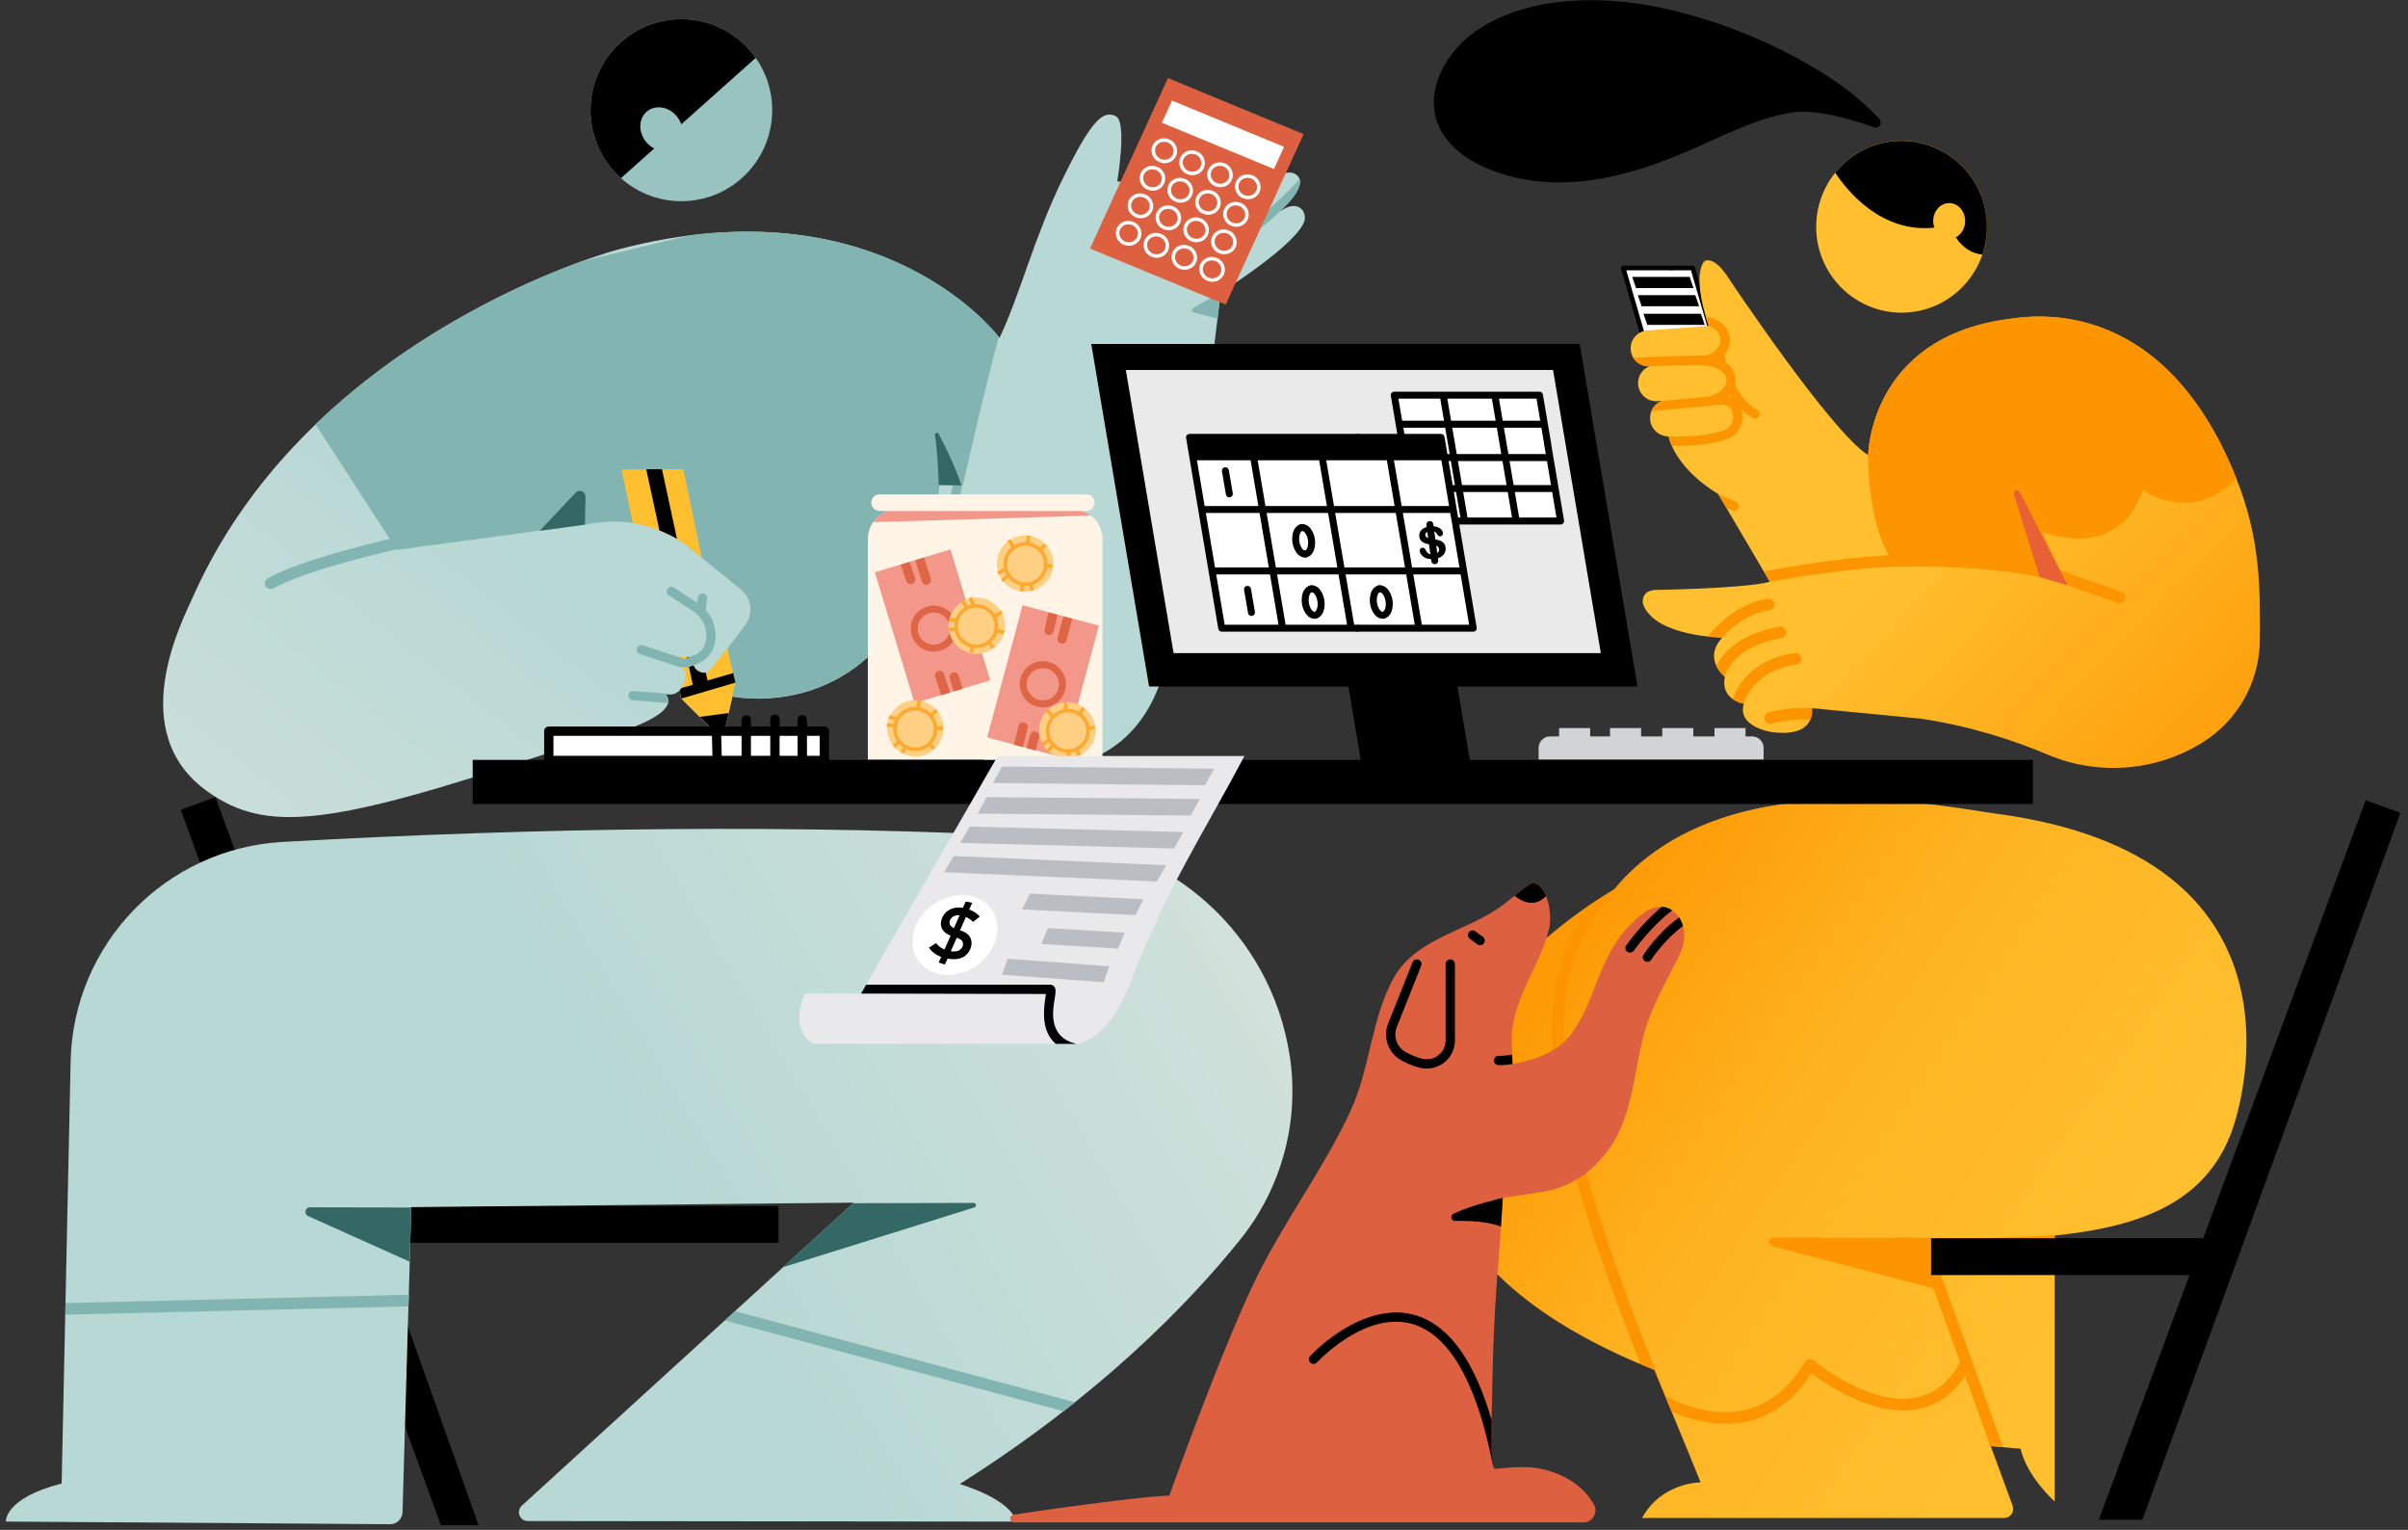 <svg width="222" height="141" viewBox="0 0 222 141" fill="none" xmlns="http://www.w3.org/2000/svg">
<rect x="0" y="0" width="222" height="141" fill="#333333" stroke="none"/>
<path fill-rule="evenodd" clip-rule="evenodd" d="M33.622 111.148H71.767V114.545H34.862L44.125 140.577H40.644L16.668 74.628L19.865 73.465L33.622 111.148Z" fill="black"/>
<path fill-rule="evenodd" clip-rule="evenodd" d="M5.682 136.729C5.682 136.729 6.152 114.685 6.512 97.808C6.743 87 15.272 78.191 26.085 77.595C49.979 76.263 73.568 75.925 96.671 77.164C107.892 77.768 117.158 86.132 118.885 97.217C118.891 97.216 118.891 97.216 118.891 97.216C119.837 103.279 118.186 109.458 114.342 114.246C109.465 120.3 101.23 128.733 88.48 136.778C88.48 136.778 93.195 138.138 93.677 140.241C93.677 140.241 57.801 140.199 48.658 140.19C48.321 140.188 48.019 139.982 47.897 139.668C47.775 139.355 47.859 138.998 48.108 138.772C54.53 132.912 78.718 110.843 78.718 110.843L37.919 111.257C37.919 111.257 37.264 134.025 37.11 139.373C37.092 139.992 36.581 140.485 35.96 140.481C29.828 140.438 0.547 140.238 0.547 140.238C0.547 140.238 0.345 138.101 5.682 136.729Z" fill="url(#paint0_linear)"/>
<path fill-rule="evenodd" clip-rule="evenodd" d="M98.06 130.075L66.828 121.705L67.768 120.847L99.111 129.247C98.765 129.523 98.415 129.799 98.06 130.075ZM37.663 120.406L6.021 121.169L6.044 120.096L37.694 119.334L37.663 120.406Z" fill="#82B5B2"/>
<path fill-rule="evenodd" clip-rule="evenodd" d="M78.659 110.893L89.76 110.867C89.866 110.867 89.956 110.944 89.972 111.049C89.989 111.154 89.926 111.255 89.824 111.287L72.195 116.791L78.659 110.893ZM37.912 111.291L37.768 116.285L28.404 112.078C28.223 111.996 28.123 111.799 28.165 111.605C28.207 111.41 28.379 111.272 28.578 111.273L37.912 111.291Z" fill="#346864"/>
<path fill-rule="evenodd" clip-rule="evenodd" d="M92.15 31.144C92.15 31.144 81.369 16.613 57.116 22.96C53.85 23.814 27.981 32.01 17.776 55.037C16.778 57.288 11.398 67.525 19.198 72.998C24.64 76.818 30.475 76.11 50.922 69.279C52.653 68.701 63.311 66.453 61.384 63.996C61.384 63.996 62.244 64.17 62.657 63.599C62.657 63.599 62.704 63.893 62.739 64.111C62.763 64.259 62.833 64.397 62.94 64.503C63.429 64.989 64.897 66.45 65.82 67.369C65.979 67.527 66.211 67.587 66.427 67.524C66.642 67.463 66.807 67.29 66.858 67.071C67.131 65.9 67.528 64.192 67.528 64.192C67.528 64.192 77.228 66.294 83.074 56.858C83.074 56.858 83.318 66.178 90.545 69.94C92.656 71.039 104.376 73.373 107.452 61.307C109.602 52.867 111.173 37.787 112.548 26.952C112.548 26.952 119.73 22.452 120.273 20.296C120.468 19.522 119.68 18.25 117.925 19.536C117.925 19.536 120.546 17.311 119.672 16.262C119.185 15.679 118.188 15.649 116.213 17.336C116.213 17.336 118.673 14.822 117.549 13.816C116.341 12.735 114.938 14.958 113.653 16.154C113.653 16.154 116.514 11.769 114.896 11.012C114.21 10.691 113.469 10.651 110.972 13.79C108.66 16.697 105.38 16.997 103.004 16.711C103.004 16.711 103.939 11.235 102.867 10.704C101.657 10.104 100.565 11.176 97.935 16.562C95.338 21.877 94.043 27.143 92.15 31.144Z" fill="url(#paint1_linear)"/>
<path fill-rule="evenodd" clip-rule="evenodd" d="M63.612 21.681C82.367 19.328 91.283 30.03 92.09 31.055C90.867 35.411 88.769 44.717 88.769 44.717L86.561 44.686C86.597 50.123 83.085 56.622 83.085 56.622L83.071 56.851C77.512 65.817 68.349 64.33 67.483 64.202L67.766 62.784L67.031 60.727L66.803 60.144C66.803 60.144 67.817 58.788 68.714 57.586C69.472 56.573 69.295 55.143 68.313 54.344C66.349 52.745 63.44 50.379 63.44 50.379C63.423 50.366 63.407 50.353 63.39 50.34C61.053 48.555 58.101 47.774 55.186 48.168C49.007 49.003 36.586 50.683 36.586 50.683L29.086 39.108C37.835 30.682 48.098 26.091 53.563 24.099L63.612 21.681Z" fill="#82B5B2"/>
<path fill-rule="evenodd" clip-rule="evenodd" d="M62.659 63.631C62.868 63.377 63.56 62.419 62.94 61.493L62.067 60.44C62.067 60.44 63.291 60.616 63.789 60.569C63.789 60.569 63.72 61.792 64.733 62.005C65.01 62.062 65.296 61.959 65.471 61.738C65.96 61.125 67.054 59.748 67.054 59.748C67.054 59.748 67.664 62.376 67.774 62.851C67.785 62.9 67.786 62.95 67.775 62.998C67.674 63.452 67.142 65.857 67.142 65.857L66.857 67.082C66.806 67.301 66.641 67.475 66.425 67.536C66.21 67.598 65.978 67.538 65.819 67.38C64.896 66.461 63.428 65.001 62.939 64.514C62.832 64.408 62.761 64.27 62.738 64.122L62.659 63.631ZM58.335 48.19C58.335 48.19 62.221 48.759 64.715 51.518L62.997 43.242L57.304 43.275L58.335 48.19Z" fill="#FFBF2F"/>
<path fill-rule="evenodd" clip-rule="evenodd" d="M67.179 65.712L67.149 65.846L66.864 67.071C66.814 67.29 66.649 67.463 66.433 67.524C66.218 67.586 65.986 67.526 65.827 67.369L64.52 66.068L67.179 65.712ZM63.322 60.557C63.505 60.567 63.673 60.569 63.796 60.557C63.796 60.557 63.728 61.781 64.74 61.994C64.85 62.016 64.962 62.014 65.067 61.989L65.225 62.72L67.594 62.032L67.782 62.84C67.788 62.865 67.79 62.89 67.79 62.916L62.843 64.373C62.794 64.293 62.76 64.204 62.745 64.11L62.667 63.62C62.704 63.574 62.757 63.506 62.815 63.419L63.874 63.112L63.322 60.557ZM60.796 48.885L59.577 43.251L61.029 43.242L62.413 49.666C61.857 49.344 61.306 49.088 60.796 48.885Z" fill="black"/>
<path fill-rule="evenodd" clip-rule="evenodd" d="M61.592 64.799L58.328 64.538C58.092 64.519 57.915 64.313 57.934 64.077C57.953 63.841 58.16 63.665 58.396 63.684L62.073 63.977C61.72 64.066 61.384 63.998 61.384 63.998C61.596 64.268 61.656 64.536 61.592 64.799ZM63.071 60.758C63.101 60.736 63.134 60.717 63.171 60.703C63.171 60.703 63.582 60.541 64.02 60.37C64.536 60.168 64.92 59.725 65.045 59.186C65.045 59.186 65.045 59.186 65.045 59.186C65.3 58.087 64.84 56.945 63.894 56.328C62.819 55.627 61.668 54.876 61.668 54.876C61.47 54.747 61.414 54.481 61.544 54.283C61.673 54.085 61.939 54.03 62.138 54.159L64.278 55.555L64.336 55.069C64.363 54.834 64.577 54.666 64.812 54.694C65.047 54.721 65.216 54.934 65.188 55.169L65.065 56.211C65.825 57.057 66.147 58.236 65.881 59.379C65.881 59.379 65.881 59.379 65.881 59.38C65.692 60.194 65.113 60.863 64.334 61.168C63.896 61.339 63.484 61.5 63.484 61.5C63.332 61.56 63.165 61.526 63.048 61.426C62.94 61.507 62.795 61.536 62.657 61.49L58.994 60.284C58.769 60.21 58.647 59.968 58.721 59.743C58.795 59.519 59.038 59.396 59.263 59.471L62.925 60.677C62.98 60.695 63.029 60.723 63.071 60.758ZM88.92 40.037C88.92 40.037 85.793 53.126 85.108 58.971C85.08 59.206 85.248 59.419 85.484 59.447C85.719 59.474 85.933 59.306 85.96 59.071C86.643 53.256 89.756 40.236 89.756 40.236C89.811 40.006 89.668 39.775 89.438 39.72C89.208 39.665 88.976 39.807 88.92 40.037ZM38.895 48.981C31.451 50.647 26.902 52.062 24.691 53.291C24.433 53.434 24.34 53.761 24.484 54.019C24.628 54.278 24.955 54.37 25.213 54.227C27.378 53.023 31.839 51.658 39.13 50.027C39.419 49.962 39.601 49.675 39.536 49.387C39.471 49.099 39.184 48.917 38.895 48.981ZM112.681 26.869C112.594 26.925 112.548 26.954 112.548 26.954C112.448 27.739 112.347 28.546 112.246 29.37L110.044 28.792C109.96 28.77 109.898 28.699 109.888 28.613C109.876 28.527 109.918 28.443 109.993 28.4L112.681 26.869ZM119.811 16.515C120.173 17.63 117.925 19.538 117.925 19.538C117.989 19.491 118.053 19.447 118.114 19.407C116.546 20.842 114.429 22.544 112.385 23.442C112.168 23.538 111.915 23.439 111.819 23.223C111.724 23.006 111.822 22.753 112.039 22.658C115.48 21.146 119.13 17.262 119.811 16.515ZM117.842 14.531C117.823 15.693 116.213 17.338 116.213 17.338C116.331 17.237 116.447 17.141 116.56 17.052C114.98 18.568 112.693 20.572 110.683 21.59C110.471 21.698 110.213 21.613 110.105 21.402C109.998 21.191 110.083 20.933 110.294 20.826C113.536 19.183 117.516 14.887 117.842 14.531ZM115.221 12.948C114.784 14.424 113.653 16.156 113.653 16.156C113.688 16.124 113.724 16.09 113.758 16.056C112.449 17.424 110.682 18.922 108.693 19.674C108.471 19.758 108.223 19.647 108.139 19.426C108.056 19.205 108.167 18.957 108.388 18.873C111.821 17.574 114.545 13.917 115.221 12.948Z" fill="#82B5B2"/>
<path fill-rule="evenodd" clip-rule="evenodd" d="M49.753 48.924L53.072 45.407C53.221 45.249 53.453 45.199 53.654 45.281C53.856 45.364 53.986 45.562 53.981 45.779L53.924 48.36L49.753 48.924ZM86.559 45.237C86.55 44.77 86.483 42.006 86.198 40.109C86.176 40.019 86.226 39.928 86.312 39.896C86.398 39.864 86.496 39.901 86.538 39.983C87.158 41.162 88.1 43.074 88.64 44.736L86.567 44.707C86.568 44.883 86.565 45.059 86.559 45.237Z" fill="#346864"/>
<path d="M62.817 18.544C67.442 18.544 71.192 14.789 71.192 10.156C71.192 5.523 67.442 1.767 62.817 1.767C58.191 1.767 54.441 5.523 54.441 10.156C54.441 14.789 58.191 18.544 62.817 18.544Z" fill="#99C3C0"/>
<path fill-rule="evenodd" clip-rule="evenodd" d="M57.249 16.42C55.526 14.883 54.441 12.645 54.441 10.156C54.441 5.526 58.194 1.767 62.817 1.767C65.648 1.767 68.153 3.177 69.67 5.334L62.81 11.456C62.728 11.215 62.603 10.98 62.433 10.763C61.717 9.849 60.483 9.615 59.681 10.241C58.879 10.867 58.81 12.118 59.526 13.033C59.749 13.317 60.021 13.536 60.316 13.683L57.249 16.42Z" fill="black"/>
<path d="M156.051 24.7H149.651L152.351 33.98H158.751L156.051 24.7Z" fill="white"/>
<path fill-rule="evenodd" clip-rule="evenodd" d="M152.507 33.767H154.528C154.644 33.767 154.74 33.862 154.74 33.978C154.74 34.095 154.644 34.19 154.527 34.19H152.348C152.254 34.19 152.171 34.128 152.145 34.038L149.445 24.758C149.427 24.694 149.439 24.625 149.479 24.572C149.519 24.519 149.582 24.487 149.649 24.487H154.138C154.255 24.487 154.35 24.582 154.35 24.699C154.35 24.816 154.256 24.911 154.139 24.911H149.931L152.507 33.767Z" fill="black"/>
<path fill-rule="evenodd" clip-rule="evenodd" d="M155.894 24.911H154.143C154.026 24.911 153.931 24.816 153.931 24.699C153.931 24.582 154.026 24.487 154.143 24.487H156.054C156.147 24.487 156.23 24.549 156.257 24.64L158.955 33.919C158.974 33.983 158.961 34.052 158.921 34.106C158.881 34.159 158.819 34.19 158.752 34.19H154.53C154.413 34.19 154.318 34.095 154.319 33.978C154.319 33.862 154.414 33.767 154.531 33.767H158.47L155.894 24.911Z" fill="black"/>
<path d="M155.775 25.523H150.476L150.831 26.55H156.13L155.775 25.523Z" fill="black"/>
<path d="M156.294 27.202H150.995L151.35 28.229H156.649L156.294 27.202Z" fill="black"/>
<path d="M156.813 28.917H151.514L151.869 29.944H157.168L156.813 28.917Z" fill="black"/>
<path d="M157.332 30.596H152.033L152.388 31.622H157.687L157.332 30.596Z" fill="black"/>
<path d="M157.85 32.275H152.552L152.907 33.301H158.206L157.85 32.275Z" fill="black"/>
<path fill-rule="evenodd" clip-rule="evenodd" d="M157.534 30.031C157.324 29.442 156.075 25.757 157.04 24.192C157.106 24.09 157.21 24.019 157.328 23.997C157.671 23.941 158.403 24.085 159.438 25.752C159.438 25.752 168.841 39.848 172.235 41.954C172.235 41.954 172.325 31.191 185.021 29.431C186.783 29.186 199.168 26.783 206.11 43.938C208.407 49.613 208.381 54.151 208.34 59.002C208.313 62.847 206.314 66.41 203.042 68.44C198.755 71.1 193.439 71.516 188.79 69.553C185.67 68.24 181.644 66.907 177.074 66.235L167.04 65.267C167.04 65.267 167.541 68.004 163.387 67.477C163.387 67.477 160.117 67.046 160.77 64.856C160.77 64.856 158.566 64.5 159.021 62.374C159.021 62.374 156.932 60.746 158.787 58.76C158.787 58.76 152.755 58.687 151.529 55.82C151.426 55.572 151.419 55.294 151.513 55.041C151.625 54.73 151.917 54.397 152.629 54.373C152.629 54.373 160.973 54.245 163.168 53.617L158.399 45.517C158.399 45.517 154.684 43.479 153.827 40.22C152.945 40.224 152.196 39.545 152.129 38.653C152.071 37.89 152.53 37.206 153.21 36.944L152.82 36.974C151.897 37.043 151.092 36.352 151.022 35.431C150.966 34.688 151.406 34.022 152.063 33.755C151.172 33.796 150.405 33.122 150.338 32.229C150.269 31.32 150.952 30.526 151.862 30.458L157.534 30.031Z" fill="url(#paint2_linear)"/>
<path fill-rule="evenodd" clip-rule="evenodd" d="M166.897 66.329C164.933 66.217 163.357 66.687 163.357 66.687C163.072 66.773 162.773 66.611 162.688 66.329C162.604 66.046 162.765 65.747 163.049 65.661C163.049 65.661 165.342 64.975 167.944 65.362L167.034 65.274C167.034 65.274 167.129 65.79 166.897 66.329ZM159.755 64.445C160.13 63.308 161.408 60.8 165.469 60.182C165.761 60.137 166.035 60.338 166.079 60.63C166.124 60.923 165.923 61.196 165.63 61.241C162.049 61.786 161.014 64.032 160.75 64.862C160.667 64.846 160.193 64.748 159.755 64.445ZM158.24 61.4C158.765 60.283 160.196 58.468 164.039 57.753C164.33 57.699 164.611 57.891 164.665 58.181C164.72 58.472 164.527 58.752 164.236 58.806C159.44 59.698 159 62.449 159.015 62.381C159.015 62.381 158.535 62.008 158.24 61.4ZM157.45 58.675C158.077 57.862 160.065 55.602 162.997 55.182C163.29 55.14 163.563 55.344 163.605 55.637C163.647 55.929 163.443 56.201 163.15 56.243C161.085 56.538 159.572 57.889 158.774 58.772C158.674 58.77 158.157 58.752 157.45 58.675ZM188.658 53.253L195.209 55.552C195.488 55.65 195.795 55.504 195.894 55.224C195.992 54.946 195.845 54.64 195.566 54.542L189.014 52.243C188.734 52.145 188.428 52.291 188.33 52.57C188.232 52.849 188.379 53.155 188.658 53.253ZM162.604 52.674C163.291 52.539 170.862 51.071 176.384 51.13C176.68 51.134 176.919 51.376 176.915 51.672C176.912 51.967 176.669 52.205 176.372 52.202C170.676 52.14 163.016 53.667 163.163 53.625L162.604 52.674ZM158.393 45.525L160.053 46.27C160.269 46.37 160.361 46.625 160.262 46.839C160.161 47.054 159.906 47.147 159.691 47.047L159.139 46.79L158.393 45.525ZM157.247 29.167C158.218 29.325 158.909 29.843 159.16 30.252C159.721 31.166 159.499 32.063 158.963 32.702C158.997 32.872 159.056 33.132 159.145 33.448C159.275 33.539 159.384 33.634 159.476 33.729C159.972 34.244 160.005 34.791 160.014 34.959C160.025 35.163 160.007 35.352 159.964 35.527C160.432 36.406 161.091 37.273 162.021 37.772C162.229 37.884 162.307 38.144 162.196 38.352C162.084 38.561 161.823 38.639 161.614 38.527C161.22 38.316 160.866 38.049 160.548 37.746C160.549 37.75 160.55 37.754 160.551 37.758C160.9 38.846 160.34 40.021 159.272 40.436C157.645 41.074 155.366 41.116 154.12 41.082C154 40.807 153.899 40.523 153.821 40.228C153.712 40.228 157.081 40.374 158.958 39.638C159.613 39.384 159.951 38.66 159.727 37.996C159.723 37.989 159.721 37.981 159.719 37.974C159.558 37.532 159.118 37.253 158.648 37.297L157.764 37.38C157.594 37.431 157.487 37.453 157.487 37.453C157.401 37.47 157.315 37.461 157.24 37.43L152.24 37.902C152.415 37.47 152.762 37.122 153.204 36.952L157.606 36.535C157.867 36.452 158.261 36.299 158.597 36.048C158.912 35.811 159.184 35.48 159.157 35.007C159.151 34.913 159.133 34.61 158.857 34.323C158.516 33.971 157.847 33.673 156.566 33.644C156.532 33.643 156.499 33.638 156.468 33.63C154.969 33.679 153.432 33.703 151.904 33.763C151.343 33.737 150.846 33.428 150.566 32.968C152.786 32.843 155.052 32.834 157.218 32.745C157.524 32.732 157.857 32.575 158.124 32.336C158.161 32.272 158.215 32.217 158.28 32.178C158.613 31.795 158.754 31.262 158.428 30.7C158.126 30.179 157.528 30.038 157.528 30.038C157.478 29.899 157.37 29.585 157.247 29.167ZM159.961 37.466C159.816 37.527 159.793 37.591 159.782 37.612C159.805 37.579 159.833 37.55 159.864 37.524C159.893 37.501 159.925 37.482 159.961 37.466L159.968 37.463L159.961 37.466ZM159.479 36.405C159.438 36.45 159.394 36.493 159.35 36.534C159.452 36.569 159.551 36.611 159.645 36.662C159.587 36.577 159.532 36.491 159.479 36.405Z" fill="#FD9500"/>
<path fill-rule="evenodd" clip-rule="evenodd" d="M172.199 41.918L172.234 41.94C172.234 41.94 172.324 31.176 185.02 29.416C186.782 29.172 199.168 26.769 206.11 43.923C206.134 43.983 206.158 44.042 206.181 44.102C202.067 48.424 197.544 45.166 197.544 45.166C195.332 51.915 188.261 49.015 188.261 49.015L190.549 53.891C185.206 51.933 174.813 52.217 174.813 52.217C172.658 49.506 172.249 44.625 172.199 41.918Z" fill="#FD9500"/>
<path fill-rule="evenodd" clip-rule="evenodd" d="M188.041 53.19C188.041 53.19 186.661 48.744 185.667 45.546C185.623 45.403 185.696 45.249 185.835 45.193C185.974 45.136 186.134 45.195 186.203 45.329C187.962 48.762 190.613 53.935 190.613 53.935L188.041 53.19Z" fill="#E86135"/>
<path fill-rule="evenodd" clip-rule="evenodd" d="M148.817 81.971C158.778 69.909 179.406 74.383 183.948 74.981C213.339 78.849 206.819 101.386 205.757 104.264C203.424 110.581 197.808 113.024 189.426 113.874V138.39C189.426 138.39 186.868 136.109 186.279 133.519C186.279 133.519 185.271 133.457 183.526 133.283C183.526 133.283 184.853 136.879 185.552 138.772C185.648 139.032 185.611 139.321 185.452 139.547C185.294 139.774 185.036 139.909 184.759 139.909H151.384C153.201 136.597 156.78 136.625 156.78 136.625C155.382 133.128 153.94 129.728 152.52 126.258C143.379 122.612 135.319 117.201 132.861 109.211C131.907 106.111 131.344 92.471 148.817 81.971Z" fill="url(#paint3_linear)"/>
<path fill-rule="evenodd" clip-rule="evenodd" d="M153.518 128.68C156.841 130.354 162.594 131.907 166.407 125.52C166.487 125.383 166.624 125.291 166.779 125.265C166.935 125.239 167.094 125.283 167.215 125.385C167.215 125.385 169.599 127.397 172.532 128.391C174.223 128.964 176.103 129.207 177.792 128.446C178.91 127.941 179.936 126.996 180.774 125.439C180.914 125.179 181.239 125.08 181.501 125.221C181.762 125.361 181.859 125.686 181.719 125.946C180.745 127.755 179.534 128.836 178.233 129.422C176.292 130.297 174.13 130.065 172.186 129.406C169.878 128.623 167.889 127.248 167.007 126.583C163.173 132.469 157.743 131.637 154.109 130.107L153.856 129.498C153.767 129.283 153.678 129.067 153.589 128.852L153.518 128.68Z" fill="#FD9500"/>
<path fill-rule="evenodd" clip-rule="evenodd" d="M177.607 114.104C177.607 114.104 168.496 114.067 163.483 114.047C163.278 114.046 163.103 114.198 163.076 114.401C163.051 114.605 163.179 114.796 163.378 114.848C168.632 116.223 178.695 118.858 178.695 118.858L177.607 114.104Z" fill="#FD9500"/>
<path fill-rule="evenodd" clip-rule="evenodd" d="M190.082 113.801C189.865 113.826 189.647 113.849 189.426 113.872V114.917C185.425 115.168 181.719 115.23 178.105 115.181L184.672 133.389C184.337 133.359 183.953 133.324 183.526 133.281L184.483 135.875C184.428 135.82 184.383 135.753 184.355 135.675L176.957 115.163C176.281 115.149 175.609 115.132 174.936 115.111C174.641 115.103 174.408 114.855 174.416 114.561C174.425 114.265 174.673 114.033 174.968 114.041C179.782 114.186 184.653 114.169 190.082 113.801ZM151.512 79.287C145.397 84.731 142.985 90.672 144.671 101.022C145.82 108.07 148.848 117.128 153.876 129.392C153.91 129.473 153.921 129.557 153.915 129.639C153.449 128.515 152.984 127.389 152.52 126.256C152.092 126.085 151.667 125.911 151.244 125.732C147.15 115.397 144.639 107.497 143.612 101.194C142.356 93.488 143.293 88.127 146.245 83.624C147.055 83.064 147.911 82.513 148.817 81.969C149.646 80.964 150.55 80.074 151.512 79.287Z" fill="#FD9500"/>
<path d="M175.311 28.817C179.659 28.817 183.184 25.273 183.184 20.901C183.184 16.529 179.659 12.984 175.311 12.984C170.964 12.984 167.439 16.529 167.439 20.901C167.439 25.273 170.964 28.817 175.311 28.817Z" fill="#FFBF2F"/>
<path fill-rule="evenodd" clip-rule="evenodd" d="M169.196 15.918C170.64 14.131 172.842 12.989 175.308 12.989C179.653 12.989 183.181 16.536 183.181 20.905C183.181 21.798 183.034 22.657 182.762 23.457C181.373 23.336 180.585 22.304 180.313 21.872C180.821 21.611 181.174 21.036 181.174 20.369C181.174 19.457 180.514 18.716 179.7 18.716C178.887 18.716 178.227 19.457 178.227 20.369C178.227 20.584 178.264 20.791 178.331 20.98C173.343 21.516 170.171 17.405 169.196 15.918ZM172.772 11.729C172.975 11.797 173.2 11.719 173.317 11.538C173.433 11.358 173.412 11.121 173.265 10.964C173.223 10.913 173.176 10.863 173.127 10.811C171.886 9.52 170.489 8.348 169.001 7.356C164.423 4.307 158.968 2.025 153.606 0.815C148.067 -0.435 141.153 -0.506 136.258 2.73C133.038 4.859 130.63 9.363 133.406 12.88C134.402 14.141 135.832 15.018 137.311 15.608C143.297 17.998 149.538 16.491 155.224 14.097C158.462 12.735 161.681 10.928 165.207 10.368C167.421 10.016 170.837 11.044 172.772 11.729Z" fill="black"/>
<path fill-rule="evenodd" clip-rule="evenodd" d="M203.123 114.12L218.102 73.75L221.299 74.914L197.513 140.065H193.496L201.863 117.516H178.032V114.12H203.123Z" fill="black"/>
<path d="M145.637 31.704H100.607L105.937 63.273H150.967L145.637 31.704Z" fill="black"/>
<path d="M134.101 61.711H124.047L125.51 70.377H135.563L134.101 61.711Z" fill="black"/>
<path d="M143.18 34.097H103.792L108.196 60.195H147.584L143.18 34.097Z" fill="#EAEAEB"/>
<path d="M141.922 36.419H128.539L130.496 48.012H143.88L141.922 36.419Z" fill="white"/>
<path fill-rule="evenodd" clip-rule="evenodd" d="M128.924 36.74L129.601 40.75C129.631 40.925 129.512 41.091 129.337 41.12C129.162 41.15 128.996 41.032 128.966 40.857L128.226 36.472C128.21 36.379 128.236 36.284 128.297 36.212C128.359 36.139 128.448 36.098 128.543 36.098H141.927C142.084 36.098 142.218 36.211 142.244 36.366L142.985 40.75C143.014 40.925 142.896 41.091 142.721 41.12C142.546 41.15 142.38 41.032 142.35 40.857L141.655 36.74H128.924Z" fill="black"/>
<path fill-rule="evenodd" clip-rule="evenodd" d="M143.496 47.7L142.343 40.866C142.314 40.691 142.432 40.526 142.607 40.496C142.782 40.467 142.948 40.585 142.978 40.76L144.194 47.968C144.21 48.061 144.184 48.156 144.123 48.228C144.062 48.3 143.972 48.342 143.877 48.342H130.493C130.336 48.342 130.202 48.229 130.176 48.074L128.959 40.866C128.93 40.691 129.048 40.526 129.223 40.496C129.399 40.467 129.565 40.585 129.594 40.76L130.766 47.7H143.496Z" fill="black"/>
<path fill-rule="evenodd" clip-rule="evenodd" d="M135.347 48.012H134.695L132.726 36.419H133.379L135.347 48.012ZM140.108 48.012H139.455L137.487 36.419H138.139L140.108 48.012Z" fill="black"/>
<path fill-rule="evenodd" clip-rule="evenodd" d="M143.425 45.35H130.042L129.933 44.707H143.317L143.425 45.35ZM142.944 42.492H129.56L129.452 41.85H142.835L142.944 42.492ZM142.425 39.42H129.042L128.932 38.777H142.317L142.425 39.42Z" fill="black"/>
<path fill-rule="evenodd" clip-rule="evenodd" d="M125.136 57.899H135.817L132.85 40.313H125.136" fill="white"/>
<path fill-rule="evenodd" clip-rule="evenodd" d="M132.583 40.634H125.141C124.964 40.634 124.819 40.49 124.819 40.313C124.819 40.135 124.964 39.992 125.141 39.992H132.855C133.012 39.992 133.146 40.105 133.172 40.259L136.14 57.846C136.156 57.939 136.13 58.034 136.069 58.106C136.007 58.179 135.917 58.22 135.823 58.22H125.141C124.963 58.22 124.819 58.076 124.819 57.899C124.819 57.722 124.964 57.578 125.141 57.578H135.442L132.583 40.634Z" fill="black"/>
<path fill-rule="evenodd" clip-rule="evenodd" d="M125.138 40.313H109.661L112.63 57.899H125.139" fill="white"/>
<path fill-rule="evenodd" clip-rule="evenodd" d="M112.907 57.578H125.144C125.321 57.578 125.466 57.722 125.466 57.899C125.466 58.076 125.322 58.22 125.144 58.22H112.635C112.478 58.22 112.344 58.107 112.318 57.952L109.348 40.366C109.332 40.273 109.359 40.178 109.42 40.105C109.481 40.033 109.571 39.992 109.666 39.992H125.142C125.32 39.992 125.464 40.135 125.465 40.313C125.464 40.49 125.32 40.634 125.142 40.634H110.046L112.907 57.578Z" fill="black"/>
<path d="M132.851 40.313H109.661L110.017 42.425H133.208L132.851 40.313Z" fill="black"/>
<path fill-rule="evenodd" clip-rule="evenodd" d="M134.989 52.943H111.799L111.691 52.3H134.881L134.989 52.943ZM134.033 47.279H110.844L110.734 46.636H133.925L134.033 47.279Z" fill="black"/>
<path fill-rule="evenodd" clip-rule="evenodd" d="M118.578 57.899H117.926L114.939 40.313H115.592L118.578 57.899ZM124.898 57.899H124.244L121.258 40.313H121.911L124.898 57.899ZM131.138 57.899H130.485L127.499 40.313H128.151L131.138 57.899Z" fill="black"/>
<path d="M133.275 50.507C133.289 50.682 133.255 50.845 133.174 50.995C133.088 51.141 132.962 51.262 132.788 51.357C132.614 51.449 132.403 51.507 132.155 51.526C131.857 51.549 131.609 51.515 131.407 51.42C131.267 51.353 131.145 51.256 131.051 51.132C130.952 51.008 130.9 50.885 130.891 50.763C130.885 50.689 130.906 50.626 130.956 50.573C131.003 50.516 131.064 50.486 131.143 50.48C131.206 50.475 131.263 50.491 131.312 50.525C131.361 50.562 131.404 50.62 131.439 50.695C131.484 50.786 131.532 50.86 131.583 50.918C131.63 50.976 131.697 51.024 131.78 51.059C131.867 51.093 131.974 51.105 132.104 51.095C132.285 51.081 132.429 51.028 132.536 50.938C132.643 50.847 132.689 50.741 132.68 50.619C132.672 50.521 132.636 50.446 132.569 50.389C132.505 50.333 132.422 50.294 132.323 50.269C132.223 50.244 132.091 50.222 131.928 50.197C131.71 50.165 131.525 50.122 131.373 50.068C131.221 50.014 131.1 49.934 131.003 49.826C130.91 49.719 130.858 49.583 130.844 49.412C130.832 49.253 130.867 49.106 130.945 48.973C131.028 48.843 131.15 48.735 131.313 48.657C131.48 48.574 131.679 48.526 131.91 48.508C132.095 48.493 132.256 48.501 132.394 48.536C132.531 48.57 132.65 48.622 132.744 48.689C132.838 48.755 132.907 48.828 132.955 48.906C133.003 48.985 133.031 49.06 133.037 49.138C133.042 49.207 133.022 49.275 132.976 49.332C132.926 49.393 132.865 49.426 132.789 49.432C132.718 49.438 132.666 49.425 132.626 49.396C132.585 49.362 132.543 49.312 132.495 49.238C132.432 49.132 132.358 49.051 132.278 48.996C132.197 48.941 132.073 48.918 131.901 48.931C131.745 48.943 131.622 48.986 131.531 49.063C131.439 49.136 131.395 49.221 131.403 49.315C131.407 49.372 131.428 49.424 131.465 49.462C131.502 49.504 131.547 49.533 131.608 49.562C131.669 49.586 131.73 49.605 131.79 49.621C131.85 49.633 131.949 49.65 132.086 49.672C132.257 49.7 132.415 49.728 132.557 49.762C132.696 49.801 132.818 49.849 132.919 49.907C133.021 49.964 133.103 50.044 133.166 50.142C133.229 50.239 133.263 50.36 133.275 50.507Z" fill="black"/>
<path fill-rule="evenodd" clip-rule="evenodd" d="M131.499 48.388L131.958 51.72C131.982 51.896 132.144 52.019 132.32 51.995C132.496 51.971 132.619 51.808 132.596 51.633L132.138 48.3C132.114 48.125 131.951 48.002 131.775 48.026C131.599 48.05 131.476 48.212 131.499 48.388Z" fill="black"/>
<path fill-rule="evenodd" clip-rule="evenodd" d="M112.654 43.44L113.022 45.576C113.052 45.751 113.219 45.868 113.394 45.838C113.569 45.808 113.687 45.641 113.656 45.467L113.288 43.331C113.258 43.156 113.092 43.038 112.917 43.068C112.742 43.099 112.624 43.265 112.654 43.44Z" fill="black"/>
<path fill-rule="evenodd" clip-rule="evenodd" d="M114.694 54.371L115.062 56.507C115.092 56.682 115.259 56.799 115.434 56.769C115.609 56.739 115.727 56.573 115.696 56.398L115.328 54.262C115.298 54.087 115.131 53.97 114.956 54C114.782 54.03 114.663 54.196 114.694 54.371Z" fill="black"/>
<path fill-rule="evenodd" clip-rule="evenodd" d="M120.056 48.941C120.154 48.927 120.237 49.008 120.316 49.108C120.448 49.271 120.545 49.51 120.584 49.783C120.624 50.055 120.599 50.312 120.519 50.506C120.472 50.624 120.416 50.725 120.317 50.739C120.141 50.764 120.02 50.928 120.045 51.103C120.071 51.279 120.234 51.401 120.41 51.375C120.658 51.339 120.878 51.182 121.03 50.924C121.205 50.626 121.292 50.176 121.222 49.69C121.151 49.205 120.939 48.798 120.687 48.562C120.467 48.358 120.212 48.27 119.964 48.306C119.788 48.331 119.666 48.494 119.692 48.67C119.717 48.845 119.88 48.967 120.056 48.941Z" fill="black"/>
<path fill-rule="evenodd" clip-rule="evenodd" d="M120.318 50.742C120.22 50.756 120.137 50.675 120.058 50.576C119.927 50.412 119.83 50.173 119.79 49.901C119.751 49.628 119.775 49.371 119.854 49.177C119.902 49.059 119.959 48.958 120.056 48.944C120.232 48.919 120.355 48.756 120.329 48.58C120.304 48.405 120.14 48.283 119.964 48.308C119.716 48.344 119.497 48.501 119.344 48.76C119.169 49.058 119.082 49.507 119.153 49.993C119.224 50.478 119.435 50.885 119.688 51.121C119.908 51.326 120.162 51.414 120.41 51.378C120.586 51.352 120.709 51.189 120.683 51.014C120.658 50.838 120.494 50.716 120.318 50.742Z" fill="black"/>
<path fill-rule="evenodd" clip-rule="evenodd" d="M120.933 54.586C121.031 54.572 121.114 54.652 121.193 54.752C121.325 54.915 121.422 55.154 121.461 55.427C121.501 55.699 121.476 55.956 121.396 56.15C121.349 56.268 121.293 56.369 121.194 56.383C121.018 56.409 120.897 56.572 120.922 56.747C120.948 56.923 121.111 57.045 121.287 57.019C121.535 56.983 121.755 56.827 121.907 56.568C122.082 56.27 122.169 55.82 122.099 55.334C122.028 54.849 121.816 54.443 121.564 54.206C121.344 54.002 121.089 53.914 120.841 53.95C120.665 53.975 120.543 54.138 120.569 54.314C120.594 54.489 120.757 54.611 120.933 54.586Z" fill="black"/>
<path fill-rule="evenodd" clip-rule="evenodd" d="M121.194 56.386C121.097 56.4 121.014 56.319 120.934 56.22C120.803 56.056 120.707 55.817 120.667 55.545C120.627 55.272 120.652 55.016 120.731 54.822C120.779 54.704 120.836 54.603 120.933 54.589C121.109 54.563 121.231 54.4 121.206 54.224C121.18 54.049 121.017 53.927 120.841 53.953C120.593 53.989 120.374 54.145 120.221 54.404C120.046 54.702 119.959 55.151 120.03 55.637C120.1 56.123 120.311 56.529 120.564 56.765C120.784 56.97 121.039 57.058 121.287 57.022C121.463 56.997 121.585 56.833 121.56 56.658C121.534 56.482 121.37 56.361 121.194 56.386Z" fill="black"/>
<path fill-rule="evenodd" clip-rule="evenodd" d="M127.214 54.585C127.312 54.571 127.394 54.652 127.474 54.751C127.605 54.915 127.702 55.154 127.742 55.426C127.782 55.699 127.757 55.955 127.677 56.15C127.629 56.267 127.573 56.368 127.475 56.383C127.299 56.408 127.177 56.571 127.203 56.747C127.228 56.922 127.391 57.044 127.567 57.019C127.815 56.983 128.035 56.826 128.188 56.567C128.362 56.269 128.45 55.82 128.379 55.334C128.309 54.848 128.097 54.442 127.844 54.206C127.625 54.001 127.369 53.913 127.121 53.949C126.945 53.974 126.824 54.138 126.849 54.313C126.875 54.489 127.038 54.611 127.214 54.585Z" fill="black"/>
<path fill-rule="evenodd" clip-rule="evenodd" d="M127.475 56.385C127.378 56.399 127.294 56.319 127.215 56.219C127.084 56.056 126.987 55.817 126.947 55.544C126.908 55.272 126.933 55.015 127.011 54.821C127.059 54.703 127.116 54.602 127.214 54.588C127.39 54.562 127.512 54.399 127.486 54.224C127.461 54.048 127.297 53.926 127.121 53.952C126.873 53.988 126.654 54.145 126.502 54.403C126.326 54.701 126.239 55.151 126.31 55.636C126.381 56.122 126.592 56.529 126.845 56.764C127.065 56.969 127.319 57.057 127.568 57.021C127.743 56.996 127.866 56.833 127.84 56.657C127.815 56.482 127.651 56.36 127.475 56.385Z" fill="black"/>
<path d="M120.183 12.361L107.675 7.197L100.492 22.907L113 28.071L120.183 12.361Z" fill="#DD6140"/>
<path d="M118.381 13.534L108.05 9.269L107.116 11.311L117.447 15.576L118.381 13.534Z" fill="white"/>
<path fill-rule="evenodd" clip-rule="evenodd" d="M107.672 13.136C108.107 13.324 108.316 13.815 108.135 14.234C107.953 14.653 107.451 14.836 107.016 14.648L106.888 14.943C107.489 15.203 108.179 14.94 108.43 14.362C108.681 13.783 108.401 13.101 107.8 12.841L107.672 13.136Z" fill="white"/>
<path fill-rule="evenodd" clip-rule="evenodd" d="M107.012 14.654C106.576 14.466 106.367 13.975 106.549 13.556C106.73 13.137 107.232 12.954 107.667 13.142L107.795 12.847C107.193 12.587 106.504 12.85 106.253 13.428C106.002 14.007 106.282 14.688 106.884 14.949L107.012 14.654Z" fill="white"/>
<path fill-rule="evenodd" clip-rule="evenodd" d="M106.58 15.673C107.016 15.861 107.225 16.352 107.043 16.77C106.862 17.189 106.36 17.373 105.925 17.185L105.797 17.48C106.398 17.739 107.088 17.477 107.338 16.898C107.589 16.32 107.309 15.637 106.708 15.378L106.58 15.673Z" fill="white"/>
<path fill-rule="evenodd" clip-rule="evenodd" d="M105.92 17.19C105.485 17.002 105.275 16.511 105.457 16.092C105.639 15.674 106.14 15.49 106.576 15.678L106.704 15.383C106.102 15.123 105.412 15.386 105.161 15.964C104.91 16.543 105.19 17.225 105.792 17.485L105.92 17.19Z" fill="white"/>
<path fill-rule="evenodd" clip-rule="evenodd" d="M105.471 18.209C105.906 18.397 106.116 18.888 105.934 19.307C105.752 19.726 105.251 19.909 104.815 19.721L104.687 20.016C105.288 20.276 105.978 20.013 106.229 19.434C106.48 18.856 106.2 18.174 105.599 17.914L105.471 18.209Z" fill="white"/>
<path fill-rule="evenodd" clip-rule="evenodd" d="M104.811 19.726C104.375 19.538 104.166 19.047 104.348 18.629C104.529 18.21 105.031 18.026 105.466 18.214L105.594 17.919C104.992 17.659 104.303 17.922 104.052 18.501C103.801 19.079 104.081 19.761 104.683 20.021L104.811 19.726Z" fill="white"/>
<path fill-rule="evenodd" clip-rule="evenodd" d="M104.379 20.745C104.815 20.934 105.024 21.424 104.842 21.843C104.661 22.262 104.159 22.446 103.724 22.258L103.596 22.552C104.197 22.812 104.887 22.549 105.138 21.971C105.388 21.392 105.108 20.71 104.507 20.451L104.379 20.745Z" fill="white"/>
<path fill-rule="evenodd" clip-rule="evenodd" d="M103.719 22.263C103.284 22.075 103.075 21.584 103.256 21.165C103.438 20.746 103.94 20.563 104.375 20.751L104.503 20.456C103.901 20.196 103.211 20.459 102.96 21.037C102.71 21.616 102.99 22.298 103.592 22.558L103.719 22.263Z" fill="white"/>
<path fill-rule="evenodd" clip-rule="evenodd" d="M110.231 14.244C110.666 14.432 110.875 14.923 110.694 15.341C110.512 15.76 110.01 15.944 109.575 15.756L109.447 16.051C110.048 16.31 110.738 16.047 110.989 15.469C111.24 14.89 110.96 14.209 110.359 13.949L110.231 14.244Z" fill="white"/>
<path fill-rule="evenodd" clip-rule="evenodd" d="M109.57 15.761C109.135 15.573 108.926 15.082 109.107 14.663C109.289 14.245 109.791 14.061 110.226 14.249L110.354 13.954C109.752 13.694 109.062 13.957 108.811 14.535C108.561 15.114 108.841 15.796 109.443 16.056L109.57 15.761Z" fill="white"/>
<path fill-rule="evenodd" clip-rule="evenodd" d="M109.139 16.78C109.575 16.968 109.784 17.459 109.602 17.878C109.421 18.297 108.919 18.48 108.484 18.292L108.356 18.587C108.957 18.847 109.646 18.584 109.897 18.006C110.148 17.427 109.868 16.745 109.267 16.485L109.139 16.78Z" fill="white"/>
<path fill-rule="evenodd" clip-rule="evenodd" d="M108.479 18.297C108.043 18.109 107.834 17.619 108.016 17.2C108.197 16.781 108.699 16.597 109.134 16.785L109.262 16.491C108.66 16.23 107.971 16.493 107.72 17.072C107.469 17.65 107.749 18.332 108.351 18.592L108.479 18.297Z" fill="white"/>
<path fill-rule="evenodd" clip-rule="evenodd" d="M108.048 19.317C108.483 19.505 108.692 19.995 108.511 20.414C108.329 20.833 107.827 21.017 107.392 20.829L107.264 21.123C107.865 21.383 108.555 21.12 108.806 20.542C109.057 19.963 108.776 19.281 108.176 19.022L108.048 19.317Z" fill="white"/>
<path fill-rule="evenodd" clip-rule="evenodd" d="M107.387 20.834C106.952 20.646 106.743 20.155 106.924 19.736C107.106 19.317 107.608 19.134 108.043 19.322L108.171 19.027C107.569 18.767 106.879 19.03 106.628 19.608C106.378 20.187 106.658 20.869 107.26 21.129L107.387 20.834Z" fill="white"/>
<path fill-rule="evenodd" clip-rule="evenodd" d="M106.938 21.853C107.374 22.041 107.583 22.532 107.401 22.951C107.22 23.369 106.718 23.553 106.283 23.365L106.155 23.66C106.756 23.919 107.446 23.657 107.696 23.078C107.947 22.5 107.667 21.818 107.066 21.558L106.938 21.853Z" fill="white"/>
<path fill-rule="evenodd" clip-rule="evenodd" d="M106.278 23.37C105.843 23.182 105.634 22.691 105.815 22.273C105.997 21.854 106.498 21.67 106.934 21.858L107.062 21.563C106.46 21.303 105.77 21.566 105.519 22.145C105.268 22.723 105.548 23.405 106.15 23.665L106.278 23.37Z" fill="white"/>
<path fill-rule="evenodd" clip-rule="evenodd" d="M112.807 15.351C113.243 15.539 113.452 16.03 113.27 16.449C113.089 16.868 112.587 17.051 112.152 16.863L112.024 17.158C112.625 17.418 113.315 17.155 113.565 16.576C113.816 15.998 113.536 15.316 112.935 15.056L112.807 15.351Z" fill="white"/>
<path fill-rule="evenodd" clip-rule="evenodd" d="M112.147 16.869C111.712 16.68 111.503 16.189 111.684 15.771C111.866 15.352 112.367 15.168 112.803 15.357L112.931 15.062C112.329 14.802 111.639 15.064 111.388 15.643C111.137 16.221 111.417 16.903 112.019 17.163L112.147 16.869Z" fill="white"/>
<path fill-rule="evenodd" clip-rule="evenodd" d="M111.698 17.887C112.133 18.076 112.343 18.567 112.161 18.985C111.979 19.404 111.478 19.588 111.042 19.4L110.914 19.695C111.515 19.954 112.205 19.691 112.456 19.113C112.707 18.534 112.427 17.852 111.826 17.593L111.698 17.887Z" fill="white"/>
<path fill-rule="evenodd" clip-rule="evenodd" d="M111.038 19.405C110.602 19.217 110.393 18.726 110.575 18.307C110.756 17.888 111.258 17.705 111.693 17.893L111.821 17.598C111.219 17.338 110.53 17.601 110.279 18.179C110.028 18.758 110.308 19.44 110.91 19.7L111.038 19.405Z" fill="white"/>
<path fill-rule="evenodd" clip-rule="evenodd" d="M110.606 20.424C111.042 20.612 111.251 21.103 111.069 21.522C110.888 21.941 110.386 22.124 109.951 21.936L109.823 22.231C110.424 22.491 111.113 22.228 111.364 21.649C111.615 21.071 111.335 20.389 110.734 20.129L110.606 20.424Z" fill="white"/>
<path fill-rule="evenodd" clip-rule="evenodd" d="M109.946 21.941C109.511 21.753 109.302 21.262 109.483 20.843C109.665 20.425 110.167 20.241 110.602 20.429L110.73 20.134C110.128 19.874 109.438 20.137 109.187 20.715C108.936 21.294 109.216 21.976 109.818 22.236L109.946 21.941Z" fill="white"/>
<path fill-rule="evenodd" clip-rule="evenodd" d="M109.515 22.96C109.95 23.148 110.159 23.639 109.978 24.058C109.796 24.477 109.294 24.66 108.859 24.472L108.731 24.767C109.332 25.027 110.022 24.764 110.273 24.186C110.524 23.607 110.243 22.925 109.643 22.665L109.515 22.96Z" fill="white"/>
<path fill-rule="evenodd" clip-rule="evenodd" d="M108.855 24.478C108.419 24.29 108.21 23.799 108.392 23.38C108.573 22.961 109.075 22.777 109.511 22.966L109.638 22.671C109.036 22.411 108.347 22.673 108.096 23.252C107.845 23.831 108.125 24.512 108.727 24.773L108.855 24.478Z" fill="white"/>
<path fill-rule="evenodd" clip-rule="evenodd" d="M115.366 16.459C115.801 16.647 116.011 17.138 115.829 17.556C115.647 17.975 115.146 18.159 114.71 17.971L114.582 18.265C115.183 18.525 115.873 18.262 116.124 17.684C116.375 17.105 116.095 16.423 115.494 16.164L115.366 16.459Z" fill="white"/>
<path fill-rule="evenodd" clip-rule="evenodd" d="M114.706 17.976C114.271 17.788 114.061 17.297 114.243 16.878C114.424 16.459 114.926 16.276 115.362 16.464L115.489 16.169C114.888 15.909 114.198 16.172 113.947 16.75C113.696 17.329 113.976 18.011 114.578 18.271L114.706 17.976Z" fill="white"/>
<path fill-rule="evenodd" clip-rule="evenodd" d="M114.274 18.995C114.71 19.183 114.919 19.674 114.737 20.093C114.556 20.512 114.054 20.695 113.619 20.507L113.491 20.802C114.092 21.062 114.782 20.799 115.033 20.22C115.283 19.642 115.003 18.96 114.402 18.7L114.274 18.995Z" fill="white"/>
<path fill-rule="evenodd" clip-rule="evenodd" d="M113.615 20.512C113.179 20.324 112.97 19.833 113.152 19.415C113.333 18.996 113.835 18.812 114.27 19L114.398 18.705C113.796 18.445 113.106 18.708 112.855 19.287C112.605 19.865 112.885 20.547 113.487 20.807L113.615 20.512Z" fill="white"/>
<path fill-rule="evenodd" clip-rule="evenodd" d="M113.165 21.531C113.6 21.72 113.81 22.21 113.628 22.629C113.447 23.048 112.945 23.232 112.509 23.044L112.382 23.338C112.982 23.598 113.672 23.335 113.923 22.757C114.174 22.178 113.894 21.496 113.293 21.237L113.165 21.531Z" fill="white"/>
<path fill-rule="evenodd" clip-rule="evenodd" d="M112.505 23.049C112.07 22.861 111.861 22.37 112.042 21.951C112.224 21.532 112.725 21.349 113.161 21.537L113.289 21.242C112.687 20.982 111.997 21.244 111.746 21.823C111.495 22.401 111.775 23.084 112.377 23.344L112.505 23.049Z" fill="white"/>
<path fill-rule="evenodd" clip-rule="evenodd" d="M112.074 24.068C112.509 24.256 112.718 24.747 112.537 25.166C112.355 25.584 111.853 25.768 111.418 25.58L111.29 25.875C111.891 26.134 112.581 25.872 112.832 25.293C113.083 24.715 112.802 24.032 112.202 23.773L112.074 24.068Z" fill="white"/>
<path fill-rule="evenodd" clip-rule="evenodd" d="M111.413 25.585C110.978 25.397 110.769 24.906 110.95 24.487C111.132 24.069 111.634 23.885 112.069 24.073L112.197 23.778C111.595 23.518 110.905 23.781 110.654 24.359C110.404 24.938 110.684 25.62 111.286 25.88L111.413 25.585Z" fill="white"/>
<path d="M187.42 70.035H43.58V74.1H187.42V70.035Z" fill="black"/>
<path fill-rule="evenodd" clip-rule="evenodd" d="M146.599 67.873H148.433V67.106H151.296V67.873H153.248V67.106H156.111V67.873H158.064V67.106H160.927V67.873H161.536C161.816 67.873 162.084 67.984 162.283 68.182C162.48 68.379 162.592 68.647 162.592 68.927V69.996H141.851C141.851 69.996 141.851 69.46 141.851 68.927C141.851 68.647 141.963 68.379 142.16 68.182C142.359 67.984 142.627 67.873 142.907 67.873H143.736V67.106H146.599V67.873Z" fill="#D2D3D5"/>
<path d="M75.631 67.463H50.451V70.331H75.631V67.463Z" fill="white"/>
<path fill-rule="evenodd" clip-rule="evenodd" d="M64.073 66.963V67.82H51.023V69.663H64.073V70.52H50.594C50.357 70.52 50.165 70.329 50.165 70.092V67.391C50.165 67.154 50.357 66.963 50.594 66.963H64.073Z" fill="black"/>
<path fill-rule="evenodd" clip-rule="evenodd" d="M64.081 66.963H76.004C76.242 66.963 76.434 67.154 76.434 67.391V70.092C76.434 70.329 76.242 70.52 76.004 70.52H64.081C63.681 70.1 63.834 69.866 64.081 69.663H75.575V67.82H64.081C63.918 67.504 63.878 67.21 64.081 66.963Z" fill="black"/>
<path fill-rule="evenodd" clip-rule="evenodd" d="M65.625 67.537L65.695 70.228C65.701 70.465 65.898 70.651 66.135 70.646C66.372 70.639 66.559 70.442 66.553 70.205L66.483 67.515C66.477 67.279 66.279 67.091 66.043 67.098C65.806 67.104 65.619 67.302 65.625 67.537ZM71.014 66.284V70.063C71.014 70.3 71.207 70.491 71.444 70.491C71.68 70.491 71.873 70.3 71.873 70.063V66.284C71.873 66.047 71.68 65.855 71.444 65.855C71.207 65.855 71.014 66.047 71.014 66.284ZM68.369 66.346V69.82C68.369 70.056 68.562 70.248 68.799 70.248C69.035 70.248 69.228 70.056 69.228 69.82V66.346C69.228 66.109 69.035 65.918 68.799 65.918C68.562 65.918 68.369 66.109 68.369 66.346ZM73.537 66.321V69.729C73.537 69.964 73.729 70.157 73.966 70.157C74.204 70.157 74.396 69.964 74.396 69.729V66.321C74.396 66.086 74.204 65.893 73.966 65.893C73.729 65.893 73.537 66.086 73.537 66.321Z" fill="black"/>
<path fill-rule="evenodd" clip-rule="evenodd" d="M81.854 47.094H81.094C80.671 47.094 80.328 46.751 80.328 46.329C80.328 45.907 80.671 45.564 81.094 45.564H100.15C100.574 45.564 100.916 45.907 100.916 46.329C100.916 46.751 100.574 47.094 100.15 47.094H99.796C100.181 47.229 100.536 47.45 100.83 47.744C101.347 48.26 101.637 48.959 101.637 49.688V70.004H80.011C80.011 70.004 80.011 55.805 80.011 49.688C80.011 48.959 80.302 48.26 80.818 47.744C81.113 47.45 81.467 47.229 81.854 47.094Z" fill="#FFF4E5"/>
<path fill-rule="evenodd" clip-rule="evenodd" d="M99.787 47.1C100.062 47.197 100.321 47.336 100.554 47.515L80.494 48.128C80.588 47.994 80.693 47.867 80.81 47.751C81.105 47.456 81.459 47.236 81.845 47.1H99.787Z" fill="#F4978B"/>
<path d="M87.627 50.636L80.655 52.745L84.32 64.808L91.292 62.7L87.627 50.636Z" fill="#F4978B"/>
<path fill-rule="evenodd" clip-rule="evenodd" d="M86.095 56.459C86.912 56.459 87.577 57.122 87.577 57.939C87.577 58.755 86.912 59.418 86.095 59.418C85.917 59.418 85.773 59.562 85.773 59.74C85.773 59.917 85.917 60.061 86.095 60.061C87.268 60.061 88.221 59.11 88.221 57.939C88.221 56.767 87.268 55.816 86.095 55.816C85.917 55.816 85.773 55.96 85.773 56.138C85.773 56.315 85.917 56.459 86.095 56.459Z" fill="#DE6647"/>
<path fill-rule="evenodd" clip-rule="evenodd" d="M86.091 59.418C85.273 59.418 84.609 58.755 84.609 57.939C84.609 57.122 85.273 56.459 86.091 56.459C86.268 56.459 86.413 56.315 86.413 56.138C86.413 55.96 86.268 55.816 86.091 55.816C84.917 55.816 83.966 56.767 83.966 57.939C83.966 59.11 84.917 60.061 86.091 60.061C86.268 60.061 86.413 59.917 86.413 59.74C86.413 59.562 86.268 59.418 86.091 59.418Z" fill="#DE6647"/>
<path fill-rule="evenodd" clip-rule="evenodd" d="M86.774 64.083L86.218 62.384C86.145 62.16 86.268 61.917 86.492 61.844C86.718 61.771 86.96 61.894 87.034 62.118L87.596 63.834L86.774 64.083ZM87.929 63.733L87.555 62.524C87.485 62.298 87.612 62.058 87.838 61.988C88.064 61.918 88.305 62.045 88.375 62.271L88.751 63.484L87.929 63.733ZM85.201 51.386L85.808 53.343C85.877 53.569 85.751 53.809 85.525 53.879C85.298 53.949 85.058 53.822 84.988 53.596L84.379 51.635L85.201 51.386ZM83.857 51.793L84.367 53.276C84.444 53.5 84.324 53.744 84.099 53.821C83.875 53.898 83.632 53.778 83.554 53.554L83.035 52.042L83.857 51.793Z" fill="#DE6647"/>
<path d="M101.309 57.661L94.272 55.782L91.01 67.96L98.047 69.839L101.309 57.661Z" fill="#F4978B"/>
<path fill-rule="evenodd" clip-rule="evenodd" d="M96.926 61.819C97.621 62.25 97.835 63.163 97.403 63.857C96.972 64.551 96.057 64.764 95.362 64.334C95.211 64.24 95.013 64.287 94.919 64.437C94.825 64.588 94.871 64.786 95.022 64.88C96.019 65.497 97.331 65.191 97.95 64.196C98.569 63.201 98.262 61.891 97.266 61.273C97.114 61.18 96.916 61.226 96.822 61.377C96.728 61.528 96.775 61.726 96.926 61.819Z" fill="#DE6647"/>
<path fill-rule="evenodd" clip-rule="evenodd" d="M95.356 64.319C94.66 63.888 94.447 62.975 94.879 62.282C95.31 61.588 96.224 61.374 96.92 61.805C97.07 61.898 97.269 61.852 97.363 61.701C97.457 61.551 97.41 61.352 97.259 61.259C96.262 60.641 94.951 60.948 94.332 61.943C93.713 62.938 94.019 64.247 95.016 64.865C95.167 64.958 95.366 64.912 95.46 64.762C95.553 64.611 95.506 64.412 95.356 64.319Z" fill="#DE6647"/>
<path fill-rule="evenodd" clip-rule="evenodd" d="M93.477 68.643L93.903 66.907C93.959 66.678 94.192 66.537 94.421 66.593C94.652 66.65 94.793 66.882 94.737 67.112L94.307 68.865L93.477 68.643ZM94.644 68.954L94.965 67.731C95.025 67.502 95.259 67.365 95.488 67.424C95.718 67.484 95.855 67.718 95.795 67.947L95.474 69.176L94.644 68.954ZM98.851 57.029L98.332 59.011C98.272 59.239 98.037 59.377 97.808 59.317C97.579 59.257 97.442 59.023 97.502 58.794L98.021 56.807L98.851 57.029ZM97.493 56.667L97.143 58.195C97.09 58.426 96.859 58.57 96.628 58.517C96.397 58.464 96.253 58.234 96.306 58.004L96.664 56.445L97.493 56.667Z" fill="#DE6647"/>
<path d="M94.51 54.54C95.945 54.54 97.109 53.379 97.109 51.946C97.109 50.513 95.945 49.351 94.51 49.351C93.074 49.351 91.91 50.513 91.91 51.946C91.91 53.379 93.074 54.54 94.51 54.54Z" fill="#FFCF84"/>
<path fill-rule="evenodd" clip-rule="evenodd" d="M94.544 50.285C95.484 50.285 96.246 51.047 96.246 51.985C96.246 52.924 95.484 53.685 94.544 53.685C94.454 53.685 94.379 53.759 94.379 53.849C94.379 53.939 94.454 54.012 94.544 54.012C95.664 54.012 96.574 53.104 96.574 51.985C96.574 50.867 95.664 49.958 94.544 49.958C94.454 49.958 94.379 50.032 94.379 50.122C94.379 50.212 94.454 50.285 94.544 50.285Z" fill="#FDA92F"/>
<path fill-rule="evenodd" clip-rule="evenodd" d="M94.55 53.685C93.609 53.685 92.846 52.923 92.846 51.985C92.846 51.047 93.609 50.285 94.55 50.285C94.639 50.285 94.712 50.212 94.712 50.121C94.712 50.031 94.639 49.958 94.55 49.958C93.428 49.958 92.519 50.866 92.519 51.985C92.519 53.104 93.428 54.012 94.55 54.012C94.639 54.012 94.712 53.939 94.712 53.849C94.712 53.759 94.639 53.685 94.55 53.685Z" fill="#FDA92F"/>
<path fill-rule="evenodd" clip-rule="evenodd" d="M94.049 54.502L94.073 53.882C94.076 53.792 94.153 53.721 94.243 53.725C94.334 53.728 94.404 53.804 94.4 53.894L94.376 54.53C94.265 54.528 94.156 54.518 94.049 54.502ZM95.001 54.469L94.841 53.835C94.82 53.748 94.873 53.659 94.96 53.637C95.047 53.615 95.136 53.668 95.159 53.756L95.316 54.378C95.214 54.415 95.109 54.445 95.001 54.469ZM92.275 53.377L92.764 52.991C92.835 52.935 92.938 52.947 92.994 53.018C93.049 53.088 93.038 53.191 92.967 53.247L92.473 53.636C92.402 53.554 92.336 53.467 92.275 53.377ZM91.944 52.675L92.556 52.344C92.635 52.301 92.735 52.331 92.778 52.41C92.821 52.489 92.791 52.588 92.711 52.631L92.059 52.985C92.014 52.885 91.976 52.781 91.944 52.675ZM97.007 52.319L96.417 52.292C96.327 52.288 96.257 52.211 96.261 52.121C96.265 52.031 96.342 51.962 96.432 51.966L97.035 51.994C97.033 52.104 97.023 52.212 97.007 52.319ZM96.255 50.083C96.333 50.159 96.406 50.24 96.475 50.326L95.995 50.818C95.932 50.882 95.829 50.884 95.764 50.821C95.699 50.758 95.698 50.655 95.761 50.59L96.255 50.083ZM93.142 49.686L93.567 50.32C93.617 50.395 93.597 50.496 93.522 50.546C93.446 50.596 93.344 50.577 93.295 50.502L92.869 49.867C92.955 49.801 93.046 49.741 93.142 49.686ZM94.662 49.351C94.772 49.361 94.88 49.377 94.986 49.4L94.922 50.048C94.912 50.138 94.832 50.203 94.743 50.194C94.653 50.185 94.587 50.105 94.596 50.016L94.662 49.351Z" fill="#FDA92F"/>
<path d="M87.471 57.378C87.308 58.801 88.332 60.087 89.758 60.25C91.185 60.413 92.473 59.39 92.636 57.966C92.799 56.543 91.774 55.257 90.348 55.094C88.922 54.931 87.634 55.954 87.471 57.378Z" fill="#FFCF84"/>
<path fill-rule="evenodd" clip-rule="evenodd" d="M91.692 57.908C91.585 58.84 90.74 59.51 89.807 59.404C88.873 59.297 88.201 58.454 88.307 57.522C88.318 57.433 88.253 57.351 88.164 57.34C88.074 57.33 87.993 57.396 87.982 57.485C87.855 58.596 88.656 59.601 89.769 59.728C90.883 59.855 91.89 59.056 92.017 57.945C92.027 57.856 91.963 57.774 91.873 57.763C91.783 57.753 91.702 57.819 91.692 57.908Z" fill="#FDA92F"/>
<path fill-rule="evenodd" clip-rule="evenodd" d="M88.311 57.515C88.417 56.583 89.262 55.912 90.196 56.019C91.13 56.125 91.802 56.968 91.695 57.901C91.685 57.99 91.749 58.071 91.839 58.081C91.929 58.091 92.01 58.027 92.02 57.938C92.147 56.826 91.346 55.821 90.233 55.694C89.12 55.567 88.113 56.366 87.985 57.478C87.975 57.567 88.04 57.648 88.129 57.658C88.219 57.668 88.3 57.604 88.311 57.515Z" fill="#FDA92F"/>
<path fill-rule="evenodd" clip-rule="evenodd" d="M87.559 56.925L88.174 57.019C88.263 57.033 88.325 57.116 88.311 57.205C88.297 57.295 88.213 57.356 88.124 57.342L87.494 57.246C87.509 57.136 87.531 57.029 87.559 56.925ZM87.484 57.873L88.133 57.786C88.222 57.775 88.305 57.837 88.317 57.927C88.329 58.016 88.266 58.098 88.176 58.111L87.539 58.195C87.514 58.09 87.495 57.982 87.484 57.873ZM88.881 55.293L89.209 55.822C89.257 55.898 89.233 55.999 89.156 56.047C89.08 56.094 88.979 56.071 88.931 55.994L88.6 55.46C88.69 55.399 88.784 55.343 88.881 55.293ZM89.616 55.045L89.876 55.689C89.91 55.772 89.869 55.868 89.786 55.902C89.702 55.935 89.607 55.894 89.573 55.811L89.295 55.123C89.4 55.09 89.507 55.065 89.616 55.045ZM89.396 60.106L89.49 59.524C89.505 59.435 89.589 59.375 89.678 59.389C89.767 59.404 89.828 59.487 89.813 59.576L89.717 60.171C89.608 60.156 89.501 60.134 89.396 60.106ZM91.707 59.614C91.622 59.683 91.533 59.746 91.44 59.804L91.005 59.273C90.948 59.203 90.958 59.1 91.028 59.044C91.098 58.986 91.201 58.997 91.258 59.067L91.707 59.614ZM92.455 56.572L91.776 56.921C91.696 56.963 91.598 56.931 91.556 56.851C91.515 56.77 91.546 56.672 91.626 56.631L92.306 56.281C92.362 56.373 92.412 56.471 92.455 56.572ZM92.616 58.118C92.595 58.225 92.566 58.331 92.531 58.434L91.893 58.296C91.805 58.276 91.749 58.189 91.768 58.102C91.787 58.013 91.874 57.958 91.963 57.976L92.616 58.118Z" fill="#FDA92F"/>
<path d="M82.619 69.03C83.671 70.005 85.316 69.944 86.293 68.894C87.27 67.844 87.209 66.202 86.157 65.227C85.105 64.252 83.46 64.313 82.483 65.363C81.506 66.413 81.567 68.055 82.619 69.03Z" fill="#FFCF84"/>
<path fill-rule="evenodd" clip-rule="evenodd" d="M85.546 65.957C86.234 66.594 86.274 67.671 85.634 68.359C84.995 69.046 83.916 69.086 83.228 68.448C83.162 68.387 83.057 68.39 82.996 68.456C82.934 68.522 82.939 68.626 83.005 68.688C83.826 69.448 85.112 69.401 85.874 68.581C86.636 67.761 86.589 66.478 85.768 65.717C85.702 65.656 85.598 65.659 85.536 65.725C85.475 65.791 85.479 65.895 85.546 65.957Z" fill="#FDA92F"/>
<path fill-rule="evenodd" clip-rule="evenodd" d="M83.217 68.43C82.528 67.791 82.488 66.715 83.128 66.027C83.768 65.339 84.846 65.299 85.535 65.938C85.601 65.999 85.704 65.995 85.766 65.929C85.827 65.863 85.823 65.759 85.758 65.699C84.936 64.937 83.651 64.985 82.888 65.805C82.126 66.625 82.173 67.908 82.995 68.669C83.06 68.73 83.164 68.726 83.225 68.66C83.287 68.594 83.283 68.491 83.217 68.43Z" fill="#FDA92F"/>
<path fill-rule="evenodd" clip-rule="evenodd" d="M82.306 68.69L82.746 68.251C82.81 68.187 82.914 68.187 82.977 68.251C83.042 68.316 83.041 68.419 82.977 68.483L82.526 68.932C82.447 68.855 82.373 68.773 82.306 68.69ZM83.026 69.312L83.341 68.739C83.385 68.66 83.484 68.631 83.563 68.674C83.642 68.718 83.671 68.817 83.628 68.896L83.318 69.459C83.219 69.416 83.121 69.367 83.026 69.312ZM81.772 66.659L82.394 66.709C82.484 66.716 82.551 66.795 82.544 66.885C82.537 66.974 82.458 67.041 82.368 67.034L81.741 66.984C81.745 66.876 81.755 66.767 81.772 66.659ZM82.008 65.921L82.682 66.094C82.769 66.116 82.823 66.206 82.8 66.293C82.778 66.38 82.688 66.432 82.6 66.41L81.881 66.226C81.916 66.122 81.96 66.02 82.008 65.921ZM85.961 69.099L85.547 68.678C85.484 68.614 85.485 68.51 85.549 68.447C85.614 68.384 85.717 68.385 85.781 68.449L86.204 68.879C86.127 68.958 86.046 69.031 85.961 69.099ZM86.934 66.949C86.939 67.058 86.938 67.167 86.93 67.276L86.243 67.311C86.153 67.315 86.076 67.246 86.072 67.157C86.067 67.066 86.136 66.99 86.227 66.985L86.934 66.949ZM84.923 64.544L84.803 65.297C84.789 65.386 84.705 65.446 84.615 65.432C84.526 65.418 84.465 65.334 84.48 65.246L84.6 64.491C84.708 64.501 84.816 64.519 84.923 64.544ZM86.266 65.331C86.34 65.412 86.408 65.498 86.47 65.587L85.981 66.018C85.913 66.077 85.809 66.071 85.75 66.004C85.69 65.936 85.697 65.833 85.764 65.773L86.266 65.331Z" fill="#FDA92F"/>
<path d="M98.888 69.862C100.298 69.594 101.224 68.236 100.956 66.828C100.688 65.42 99.328 64.496 97.917 64.764C96.507 65.031 95.581 66.389 95.849 67.797C96.117 69.205 97.478 70.129 98.888 69.862Z" fill="#FFCF84"/>
<path fill-rule="evenodd" clip-rule="evenodd" d="M98.127 65.681C99.05 65.506 99.942 66.112 100.118 67.034C100.293 67.956 99.686 68.847 98.764 69.022C98.675 69.039 98.615 69.124 98.632 69.213C98.649 69.301 98.736 69.359 98.825 69.343C99.925 69.134 100.649 68.072 100.439 66.973C100.23 65.874 99.167 65.151 98.066 65.36C97.978 65.377 97.918 65.463 97.935 65.551C97.952 65.64 98.039 65.698 98.127 65.681Z" fill="#FDA92F"/>
<path fill-rule="evenodd" clip-rule="evenodd" d="M98.772 69.031C97.848 69.207 96.956 68.6 96.78 67.678C96.605 66.757 97.212 65.866 98.136 65.691C98.224 65.674 98.282 65.588 98.265 65.5C98.248 65.412 98.162 65.353 98.075 65.37C96.973 65.579 96.25 66.641 96.459 67.74C96.668 68.838 97.732 69.561 98.833 69.352C98.921 69.335 98.979 69.25 98.962 69.161C98.945 69.073 98.86 69.015 98.772 69.031Z" fill="#FDA92F"/>
<path fill-rule="evenodd" clip-rule="evenodd" d="M98.429 69.916L98.337 69.302C98.323 69.213 98.385 69.13 98.474 69.116C98.564 69.103 98.647 69.164 98.66 69.254L98.755 69.883C98.646 69.901 98.537 69.912 98.429 69.916ZM99.358 69.706L99.083 69.113C99.045 69.031 99.08 68.934 99.163 68.896C99.244 68.859 99.341 68.894 99.38 68.976L99.65 69.558C99.557 69.613 99.459 69.663 99.358 69.706ZM96.475 69.141L96.884 68.671C96.943 68.603 97.046 68.596 97.114 68.655C97.182 68.714 97.19 68.817 97.131 68.885L96.719 69.359C96.634 69.292 96.552 69.219 96.475 69.141ZM96.019 68.514L96.558 68.075C96.628 68.018 96.732 68.028 96.789 68.098C96.846 68.168 96.835 68.271 96.765 68.328L96.19 68.796C96.127 68.707 96.071 68.612 96.019 68.514ZM100.926 67.22L100.341 67.303C100.252 67.316 100.169 67.254 100.157 67.165C100.144 67.076 100.206 66.993 100.295 66.98L100.893 66.895C100.911 67.004 100.922 67.112 100.926 67.22ZM99.769 65.163C99.86 65.224 99.947 65.29 100.031 65.362L99.651 65.934C99.601 66.009 99.5 66.03 99.425 65.98C99.349 65.93 99.329 65.829 99.379 65.754L99.769 65.163ZM96.637 65.354L97.172 65.897C97.236 65.962 97.235 66.065 97.171 66.128C97.106 66.192 97.002 66.191 96.94 66.127L96.403 65.582C96.475 65.502 96.553 65.426 96.637 65.354ZM98.068 64.742C98.177 64.73 98.287 64.726 98.395 64.729L98.453 65.378C98.46 65.468 98.394 65.547 98.305 65.555C98.214 65.563 98.135 65.496 98.127 65.407L98.068 64.742Z" fill="#FDA92F"/>
<path fill-rule="evenodd" clip-rule="evenodd" d="M91.98 69.678L79.389 91.566H74.21C74.21 91.566 72.619 94.959 75.03 96.202H98.783C98.807 96.202 98.831 96.204 98.856 96.207C99.329 96.241 102.032 96.164 104.171 90.632C107.645 81.647 111.167 76.464 114.724 69.678H91.98Z" fill="#E9E9EB"/>
<path d="M86.844 89.82C88.906 90.113 91.114 88.719 91.775 86.707C92.436 84.695 91.3 82.826 89.238 82.533C87.176 82.24 84.968 83.634 84.307 85.646C83.646 87.658 84.781 89.527 86.844 89.82Z" fill="white"/>
<path d="M111.927 70.849L92.376 70.642L91.538 72.166L111.09 72.374L111.927 70.849Z" fill="#BABDC2"/>
<path d="M110.605 73.641L90.962 73.465L90.127 74.99L109.771 75.166L110.605 73.641Z" fill="#BABDC2"/>
<path d="M109.094 76.691L89.387 76.18L88.528 77.69L108.235 78.202L109.094 76.691Z" fill="#BABDC2"/>
<path d="M107.524 79.743L87.92 78.894L87.037 80.39L106.64 81.238L107.524 79.743Z" fill="#BABDC2"/>
<path d="M105.417 82.886L94.952 82.36L94.218 83.818L104.683 84.345L105.417 82.886Z" fill="#BABDC2"/>
<path d="M103.683 85.963L96.616 85.539L96.004 87.004L103.071 87.428L103.683 85.963Z" fill="#BABDC2"/>
<path d="M102.27 89.059L92.894 88.361L92.383 89.834L101.758 90.531L102.27 89.059Z" fill="#BABDC2"/>
<path fill-rule="evenodd" clip-rule="evenodd" d="M79.856 90.755H96.823C96.842 90.755 96.861 90.757 96.88 90.759C97.063 90.784 97.216 90.883 97.287 91.115C97.322 91.226 97.325 91.448 97.281 91.748C97.125 92.822 96.431 95.533 99.21 96.205C99.046 96.223 98.923 96.22 98.852 96.216C98.827 96.213 98.803 96.21 98.779 96.21H97.327C97.232 96.127 97.145 96.039 97.065 95.948C96.086 94.838 96.192 93.231 96.35 92.155C96.377 91.969 96.404 91.769 96.424 91.612L79.385 91.574L79.856 90.755Z" fill="black"/>
<path d="M86.302 86.924C86.595 87.303 87.01 87.541 87.55 87.653C88.198 87.772 88.591 87.621 88.748 87.206C88.864 86.865 88.719 86.618 88.312 86.464C88.12 86.399 87.913 86.331 87.688 86.253C87.286 86.107 87.01 85.895 86.864 85.627C86.714 85.351 86.7 85.047 86.814 84.713C86.95 84.314 87.199 84.019 87.575 83.832C87.936 83.641 88.374 83.596 88.884 83.688C89.498 83.821 89.978 84.086 90.327 84.476L89.714 84.967C89.422 84.67 89.054 84.469 88.612 84.376C88.382 84.331 88.17 84.345 87.98 84.425C87.782 84.503 87.642 84.654 87.56 84.871C87.514 85.006 87.53 85.133 87.604 85.263C87.678 85.394 87.834 85.5 88.062 85.592C88.187 85.637 88.366 85.699 88.594 85.771C89.04 85.919 89.328 86.14 89.464 86.433C89.596 86.72 89.611 87.024 89.498 87.352C89.178 88.222 88.443 88.552 87.305 88.346C86.576 88.204 86.016 87.869 85.63 87.349L86.302 86.924Z" fill="black"/>
<path fill-rule="evenodd" clip-rule="evenodd" d="M89.03 83.088L86.54 88.716L87.117 88.891L89.627 83.213L89.03 83.088Z" fill="black"/>
<path fill-rule="evenodd" clip-rule="evenodd" d="M142.014 81.758C141.734 81.452 141.36 81.282 141.057 81.481C139.99 82.18 139.262 82.927 138.216 83.654C134.982 85.904 130.445 86.531 128.439 90.221C126.406 93.959 126.303 98.541 124.493 102.426C122.056 107.662 118.568 112.308 115.984 117.466C112.784 123.852 107.8 137.854 107.8 137.854C106.191 137.831 98.253 138.864 93.427 139.608C93.244 139.636 93.114 139.801 93.128 139.985C93.142 140.17 93.297 140.313 93.482 140.313C104.859 140.313 138.218 140.313 145.979 140.313C146.375 140.313 146.741 140.102 146.939 139.76C147.138 139.418 147.14 138.996 146.942 138.653C145.949 136.919 144.229 135.903 142.313 135.429C140.84 135.065 139.418 135.244 137.934 135.369C137.878 135.373 137.807 135.383 137.764 135.339C137.754 135.328 137.739 135.309 137.732 135.296C137.338 134.48 137.549 129.846 137.562 128.804C137.616 124.461 137.81 120.106 138.184 115.778C138.304 114.389 138.553 110.394 138.553 110.394C138.553 110.394 141.899 109.935 142.859 109.717C145.224 109.184 147.156 107.655 148.508 105.667C150.514 102.718 150.644 98.713 151.551 95.358C152.31 92.55 153.73 90.361 154.943 87.785C155.573 86.448 155.351 84.473 153.895 83.754C152.471 83.05 150.978 84.521 150.082 85.462C147.231 88.459 147.085 92.583 144.649 95.555C142.922 97.662 139.436 98.049 139.436 98.049C139.436 98.049 139.329 95.479 139.436 94.766C139.974 91.196 141.99 88.926 142.811 85.64C143.048 84.689 142.914 82.74 142.014 81.758Z" fill="#DD6140"/>
<path fill-rule="evenodd" clip-rule="evenodd" d="M133.979 111.884C135.53 111.093 138.55 110.403 138.55 110.403C138.55 110.403 138.471 111.682 138.379 113.043C137.215 112.622 135.756 112.498 134.144 112.525C133.987 112.527 133.849 112.421 133.81 112.27C133.771 112.118 133.84 111.958 133.979 111.884Z" fill="black"/>
<path fill-rule="evenodd" clip-rule="evenodd" d="M135.512 86.527L136.201 87.034C136.392 87.174 136.661 87.133 136.802 86.943C136.943 86.753 136.902 86.484 136.711 86.344L136.022 85.837C135.831 85.697 135.563 85.737 135.422 85.927C135.282 86.118 135.321 86.387 135.512 86.527Z" fill="black"/>
<path fill-rule="evenodd" clip-rule="evenodd" d="M137.679 135.13C137.65 135.085 137.629 135.035 137.617 134.979C136.725 130.448 135.529 127.347 134.176 125.289C132.879 123.316 131.446 122.327 130.012 121.976C127.12 121.266 124.276 123.106 122.693 124.393C121.972 124.978 121.427 125.55 121.427 125.55C121.344 125.651 121.215 125.713 121.074 125.707C120.838 125.695 120.654 125.494 120.666 125.258C120.666 125.252 120.656 125.122 120.791 124.973C120.883 124.874 121.376 124.357 122.151 123.727C123.889 122.314 127.039 120.364 130.217 121.144C131.82 121.537 133.443 122.612 134.894 124.819C135.859 126.285 136.751 128.262 137.515 130.885C137.484 132.465 137.481 134.406 137.679 135.13ZM130.225 88.692C130.225 88.692 128.834 92.18 127.977 94.333C127.463 95.621 127.999 97.088 129.222 97.745C129.778 98.046 130.343 98.269 130.914 98.409C131.689 98.602 132.51 98.426 133.138 97.936C133.768 97.444 134.135 96.691 134.135 95.893C134.135 93.192 134.135 88.85 134.135 88.85C134.135 88.614 133.943 88.421 133.706 88.421C133.47 88.421 133.277 88.614 133.277 88.85C133.277 88.85 133.277 93.192 133.277 95.893C133.277 96.427 133.031 96.931 132.609 97.26C132.189 97.59 131.639 97.706 131.12 97.578C130.617 97.453 130.121 97.256 129.629 96.991C128.789 96.54 128.422 95.533 128.774 94.65C129.633 92.497 131.023 89.008 131.023 89.008C131.11 88.789 131.003 88.539 130.783 88.452C130.562 88.364 130.313 88.472 130.225 88.692ZM139.414 97.193C139.427 97.685 139.442 98.049 139.442 98.049C139.442 98.049 139.51 98.041 139.634 98.023C139.104 98.132 138.613 98.178 138.153 98.173C137.916 98.171 137.726 97.977 137.728 97.742C137.73 97.505 137.923 97.314 138.16 97.316C138.551 97.32 138.966 97.281 139.414 97.193ZM154.804 84.553C154.964 84.794 155.082 85.064 155.16 85.348C153.53 86.526 152.311 88.32 152.253 88.427C152.141 88.634 151.88 88.712 151.672 88.599C151.463 88.487 151.386 88.226 151.499 88.018C151.563 87.898 152.957 85.845 154.804 84.553ZM153.215 83.572C153.443 83.585 153.673 83.642 153.9 83.754C153.995 83.8 154.084 83.853 154.169 83.909C153.476 84.436 152.067 85.636 150.621 87.624C150.483 87.815 150.213 87.858 150.022 87.719C149.83 87.58 149.787 87.311 149.927 87.121C151.178 85.399 152.407 84.24 153.215 83.572ZM139.637 82.555C140.082 82.191 140.53 81.83 141.062 81.481C141.366 81.282 141.739 81.452 142.019 81.758C142.232 81.99 142.401 82.275 142.534 82.589C141.315 83.852 139.969 82.84 139.637 82.555Z" fill="black"/>
<defs>
<linearGradient id="paint0_linear" x1="60.377" y1="108.442" x2="166.189" y2="45.938" gradientUnits="userSpaceOnUse">
<stop stop-color="#B8D8D5"/>
<stop offset="0.42" stop-color="#CEE0DA"/>
<stop offset="1" stop-color="#FFF0E6"/>
</linearGradient>
<linearGradient id="paint1_linear" x1="25.561" y1="33.54" x2="-26.589" y2="99.003" gradientUnits="userSpaceOnUse">
<stop stop-color="#B8D8D5"/>
<stop offset="0.47" stop-color="#CCDFDA"/>
<stop offset="1" stop-color="#FFF0E6"/>
</linearGradient>
<linearGradient id="paint2_linear" x1="179.341" y1="47.382" x2="211.562" y2="78.815" gradientUnits="userSpaceOnUse">
<stop stop-color="#FFBF2F"/>
<stop offset="1" stop-color="#FD9500"/>
</linearGradient>
<linearGradient id="paint3_linear" x1="201.425" y1="106.036" x2="148.84" y2="70.529" gradientUnits="userSpaceOnUse">
<stop stop-color="#FFBF2F"/>
<stop offset="0.48" stop-color="#FEB422"/>
<stop offset="1" stop-color="#FD9500"/>
</linearGradient>
</defs>
</svg>
